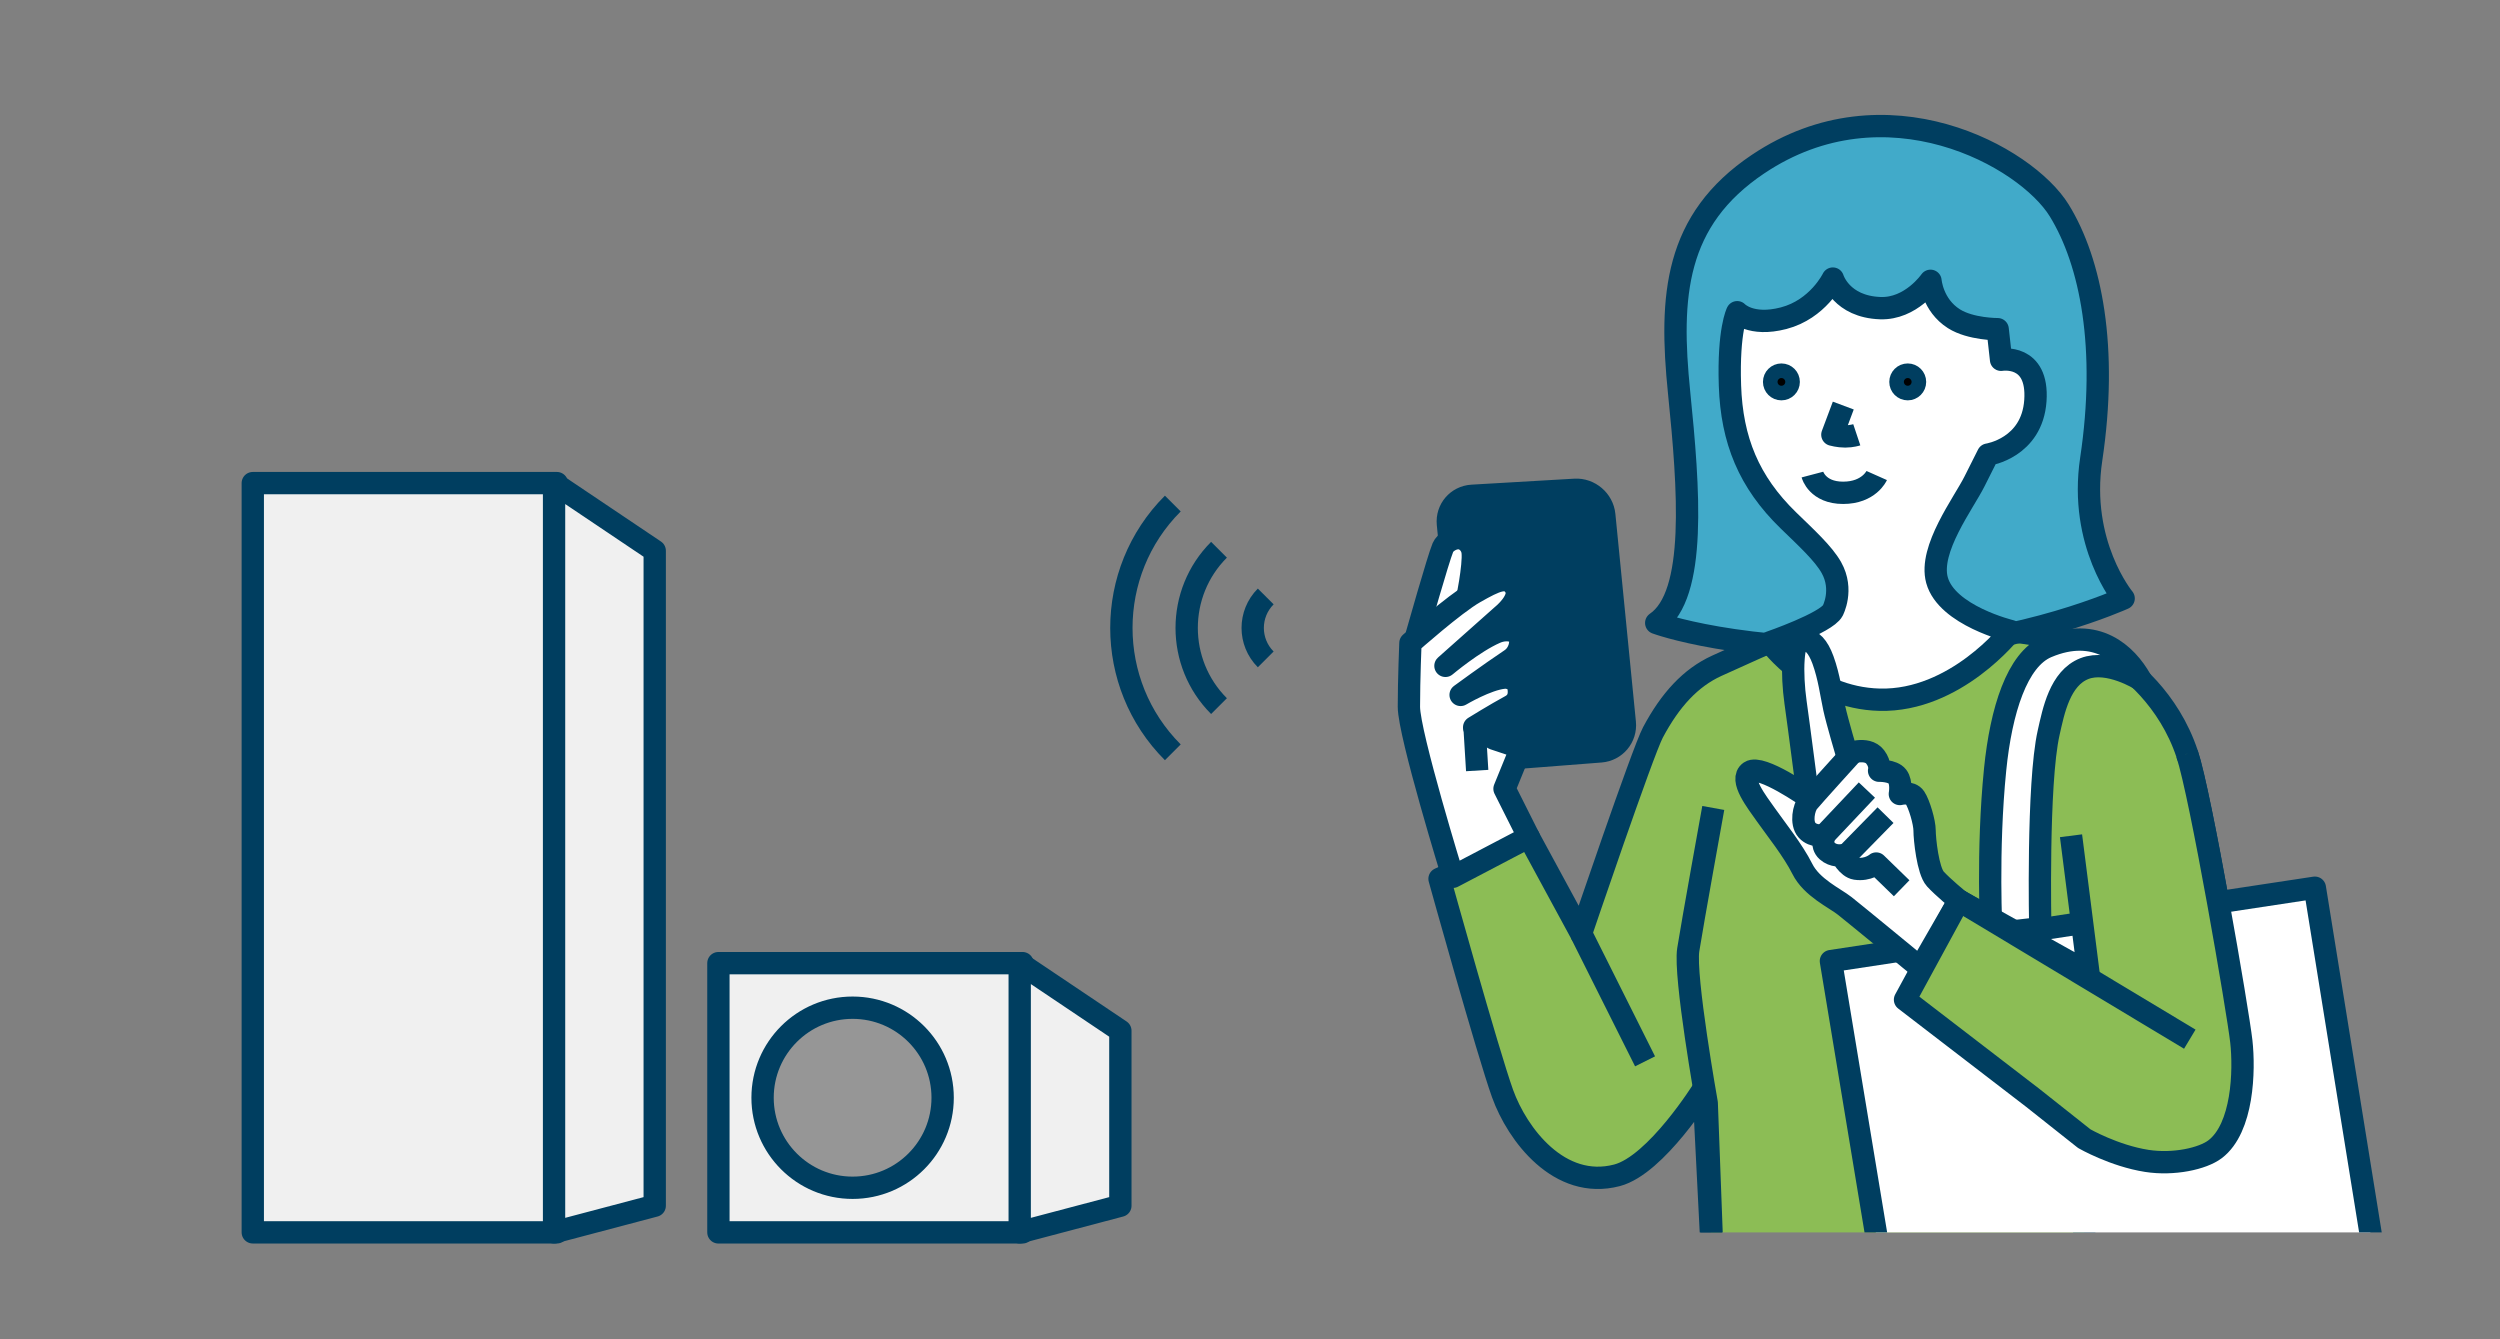 <?xml version="1.0" encoding="UTF-8"?><svg xmlns="http://www.w3.org/2000/svg" width="280" height="150" xmlns:xlink="http://www.w3.org/1999/xlink" viewBox="0 0 280 150"><rect x="0" y="0" width="280" height="150" fill="#808080" stroke="none"/><defs><style>.d{fill:#8cbd55;}.d,.e,.f,.g,.h,.i,.j{stroke:#003e60;stroke-width:2.5px;}.d,.e,.f,.g,.h,.i,.j,.k{stroke-linejoin:round;}.e{fill:#fff;}.f{fill:#41aac9;}.l,.j,.k{fill:none;}.g{fill:#969696;}.g,.h{stroke-linecap:round;}.h{fill:#f0f0f0;}.m{fill:#003e60;}.n{clip-path:url(#b);}.k{stroke:#41aac9;stroke-width:4px;}</style><clipPath id="b"><rect x="151.251" y="3.945" width="118.119" height="134.081" style="fill:none;"/></clipPath></defs><g id="a"><path d="M-703.602-936.485H436.398V653.988c0,1.096-.89,1.986-1.986,1.986H-701.616c-1.096,0-1.986-.89-1.986-1.986V-936.485h0Z" style="fill:none; stroke:#41aac9; stroke-linejoin:round; stroke-width:4px;"/><g><g><path d="M136.529,61.572c-4.828,4.828-4.828,12.685,0,17.513" style="fill:none; stroke:#003e60; stroke-linejoin:round; stroke-width:2.5px;"/><path d="M131.355,56.398c-7.681,7.681-7.681,20.18,0,27.861" style="fill:none; stroke:#003e60; stroke-linejoin:round; stroke-width:2.5px;"/><path d="M141.762,73.852c-1.946-1.946-1.946-5.101,0-7.048" style="fill:none; stroke:#003e60; stroke-linejoin:round; stroke-width:2.5px;"/></g><g><rect x="28.311" y="54.109" width="34.061" height="83.913" style="fill:#f0f0f0; stroke:#003e60; stroke-linecap:round; stroke-linejoin:round; stroke-width:2.5px;"/><polygon points="73.328 61.686 62.054 54.109 62.054 138.022 73.328 135.041 73.328 61.686" style="fill:#f0f0f0; stroke:#003e60; stroke-linecap:round; stroke-linejoin:round; stroke-width:2.5px;"/><rect x="80.462" y="107.872" width="34.061" height="30.154" style="fill:#f0f0f0; stroke:#003e60; stroke-linecap:round; stroke-linejoin:round; stroke-width:2.5px;"/><polygon points="125.481 115.444 114.207 107.872 114.207 138.022 125.481 135.041 125.481 115.444" style="fill:#f0f0f0; stroke:#003e60; stroke-linecap:round; stroke-linejoin:round; stroke-width:2.5px;"/><circle cx="95.492" cy="122.946" r="10.084" style="fill:#969696; stroke:#003e60; stroke-linecap:round; stroke-linejoin:round; stroke-width:2.5px;"/></g><g style="clip-path:url(#b);"><g><path d="M198.492,71.78s-3.313,1.456-6.219,2.789c-2.926,1.342-5.194,3.8-7.144,7.462-1.154,2.168-8.054,22.515-8.054,22.515l-5.858-10.8-9.989,4.681s5.413,19.481,7.06,24.057c1.647,4.576,6.361,10.84,12.813,9.152,4.403-1.152,9.702-9.702,9.702-9.702l1.098,21.68h41.535v-16.088s3.336,1.917,7.003,2.49c2.992,.467,6.26-.241,7.658-1.31,3.112-2.38,3.295-8.786,2.929-12.081s-4.536-27.591-6.074-32.206c-2.023-6.069-6.505-9.759-8.87-11.049-3.424-1.867-10.866-2.69-10.866-2.69l-26.725,1.098Z" style="fill:#8cbd55; stroke:#003e60; stroke-linejoin:round; stroke-width:2.5px;"/><polygon points="205.061 107.642 259.262 99.424 268.999 159.811 214.943 167.32 205.061 107.642" style="fill:#fff; stroke:#003e60; stroke-linejoin:round; stroke-width:2.5px;"/><path d="M196.915,18.371c-9.363,6.279-9.955,14.787-8.856,25.587s2.014,22.698-2.563,25.81c0,0,9.214,3.435,27.244,2.828,13.85-.467,25.108-5.573,25.108-5.573,0,0-5.056-6.098-3.632-15.591,1.867-12.45-.009-22.054-3.579-27.856-3.735-6.069-19.47-14.76-33.721-5.203Z" style="fill:#41aac9; stroke:#003e60; stroke-linejoin:round; stroke-width:2.5px;"/><path d="M224.119,40.296s4.21-.732,3.844,4.576c-.366,5.308-5.308,6.041-5.308,6.041,0,0-.578,1.14-1.511,3.007-1.217,2.434-5.147,7.596-4.202,11.049,1.09,3.983,8.276,5.713,8.276,5.713,0,0-6.177,7.895-14.699,7.687-7.75-.189-12.286-6.427-12.286-6.427,0,0,6.327-2.185,7.038-3.55,0,0,1.245-2.334-.156-4.824-.896-1.592-2.811-3.334-4.824-5.291-4.42-4.297-6.332-8.987-6.536-15.095-.208-6.231,.814-8.214,.814-8.214,0,0,1.496,1.636,5.197,.671,3.856-1.006,5.513-4.438,5.513-4.438,0,0,.933,3.153,5.312,3.312,3.437,.125,5.625-3.062,5.625-3.062,0,0,.206,2.718,2.625,4.25,1.875,1.187,4.897,1.168,4.897,1.168l.382,3.428Z" style="fill:#fff; stroke:#003e60; stroke-linejoin:round; stroke-width:2.5px;"/><circle cx="199.518" cy="42.773" r=".817" style="stroke:#003e60; stroke-linejoin:round; stroke-width:2.5px;"/><circle cx="213.666" cy="42.773" r=".817" style="stroke:#003e60; stroke-linejoin:round; stroke-width:2.5px;"/><path d="M206.448,45.423l-1.223,3.262s.692,.196,1.435,.196,1.3-.186,1.3-.186" style="fill:none; stroke:#003e60; stroke-linejoin:round; stroke-width:2.5px;"/><path d="M202.99,53.152s.538,2.043,3.441,2.043,3.763-1.935,3.763-1.935" style="fill:none; stroke:#003e60; stroke-linejoin:round; stroke-width:2.5px;"/><g><path d="M201.088,78.555c-.198-1.387-.323-3.32-.211-4.772,.095-1.231,.211-1.965,1.404-2.035,.588-.035,1.315,.574,1.895,2.176,.694,1.916,.912,3.79,1.263,5.404,.321,1.475,1.404,5.123,1.404,5.123,0,0,2.246-.912,3.181,.327,.643,.852,.432,1.542,.432,1.542,0,0,1.525-.04,2.047,.642s.281,1.967,.281,1.967c0,0,1.204-.321,1.686,.401s1.084,2.77,1.084,3.693,.361,4.496,1.204,5.42,2.65,2.409,2.65,2.409l-4.335,7.536s-7.348-6.051-8.472-6.934c-1.124-.883-3.693-2.047-4.737-4.135-1.044-2.088-3.011-4.536-4.055-6.022-1.044-1.485-3.051-4.014-1.807-4.858s6.503,2.85,6.503,2.85c0,0-1.053-8.172-1.419-10.735Z" style="fill:#fff; stroke:#003e60; stroke-linejoin:round; stroke-width:2.5px;"/><path d="M207.474,84.309s-4.485,4.94-4.967,5.542-.843,2.328-.12,3.131,1.927,.562,1.927,.562c0,0-.401,1.124,.321,1.766s1.606,.482,1.606,.482c0,0,.681,1.357,1.595,1.497,1.388,.214,2.299-.574,2.299-.574l2.85,2.77" style="fill:none; stroke:#003e60; stroke-linejoin:round; stroke-width:2.5px;"/><line x1="209.091" y1="88.487" x2="204.314" y2="93.545" style="fill:none; stroke:#003e60; stroke-linejoin:round; stroke-width:2.5px;"/><line x1="211.179" y1="91.297" x2="206.874" y2="95.689" style="fill:none; stroke:#003e60; stroke-linejoin:round; stroke-width:2.5px;"/></g><line x1="177.075" y1="104.546" x2="184.247" y2="118.871" style="fill:none; stroke:#003e60; stroke-linejoin:round; stroke-width:2.5px;"/><g><path d="M162.167,58.69c-.16-1.642,1.056-3.064,2.703-3.16l11.518-.671c1.647-.096,3.128,1.169,3.29,2.811l2.3,23.266c.162,1.642-1.051,3.09-2.696,3.218l-11.526,.895c-1.645,.128-3.122-1.111-3.283-2.753l-2.306-23.605Z" style="fill:#003e60;"/><path d="M162.167,58.69c-.16-1.642,1.056-3.064,2.703-3.16l11.518-.671c1.647-.096,3.128,1.169,3.29,2.811l2.3,23.266c.162,1.642-1.051,3.09-2.696,3.218l-11.526,.895c-1.645,.128-3.122-1.111-3.283-2.753l-2.306-23.605Z" style="fill:none; stroke:#003e60; stroke-linejoin:round; stroke-width:2.5px;"/></g><path d="M158.646,71.173s2.45-8.662,2.96-9.852c.255-.595,1.139-1.121,1.887-1.038s1.357,.775,1.442,1.54c.17,1.53-.68,5.609-.68,5.609" style="fill:#fff; stroke:#003e60; stroke-linejoin:round; stroke-width:2.5px;"/><path d="M171.218,93.746l-2.713-5.405,1.87-4.59-3.06-1.02-2.21-1.27s2.392-1.483,4.095-2.406c1.132-.613,.941-1.744,.835-2.274-.096-.482-.835-.956-1.589-.886-1.903,.176-4.858,1.934-4.858,1.934,0,0,3.194-2.346,5.613-3.962,1.018-.68,1.199-1.94,1.005-2.525-.231-.692-1.44-1.044-2.703-.494-2.462,1.073-5.613,3.726-5.613,3.726l6.368-5.66s2.288-1.822,1.438-3.182-2.145-.733-4.551,.635c-2.251,1.28-7.178,5.655-7.178,5.655,0,0-.17,4.08-.17,7.139s4.929,19.038,4.929,19.038l8.493-4.454Z" style="fill:#fff; stroke:#003e60; stroke-linejoin:round; stroke-width:2.5px;"/><line x1="165.143" y1="81.367" x2="165.445" y2="86.301" style="fill:none; stroke:#003e60; stroke-linejoin:round; stroke-width:2.5px;"/><path d="M191.886,90.491s-2.334,12.916-2.801,15.873,2.068,17.179,2.068,17.179l.749,20.073" style="fill:none; stroke:#003e60; stroke-linejoin:round; stroke-width:2.5px;"/><path d="M223.036,104.587s-.503-9.28,.421-18.429c.664-6.572,2.447-12.287,5.799-13.71,5.537-2.35,8.907,.842,10.503,3.68,0,0-3.622-2.29-6.301-1.246-2.756,1.075-3.464,4.769-4.008,7.176-1.291,5.714-.939,21.902-.939,21.902l-5.475,.626Z" style="fill:#fff; stroke:#003e60; stroke-linejoin:round; stroke-width:2.5px;"/><path d="M244.953,84.422c1.538,4.614,5.708,28.911,6.074,32.206s.183,9.702-2.929,12.081c-1.398,1.069-4.666,1.778-7.658,1.31-3.666-.573-7.003-2.49-7.003-2.49l-5.791-4.589-14.284-10.973,6.046-11.115,14.498,8.088-1.951-15.336" style="fill:#8cbd55; stroke:#003e60; stroke-linejoin:round; stroke-width:2.5px;"/><line x1="245.257" y1="116.388" x2="219.408" y2="100.851" style="fill:none; stroke:#003e60; stroke-linejoin:round; stroke-width:2.5px;"/></g></g></g></g><g id="c"/></svg>
